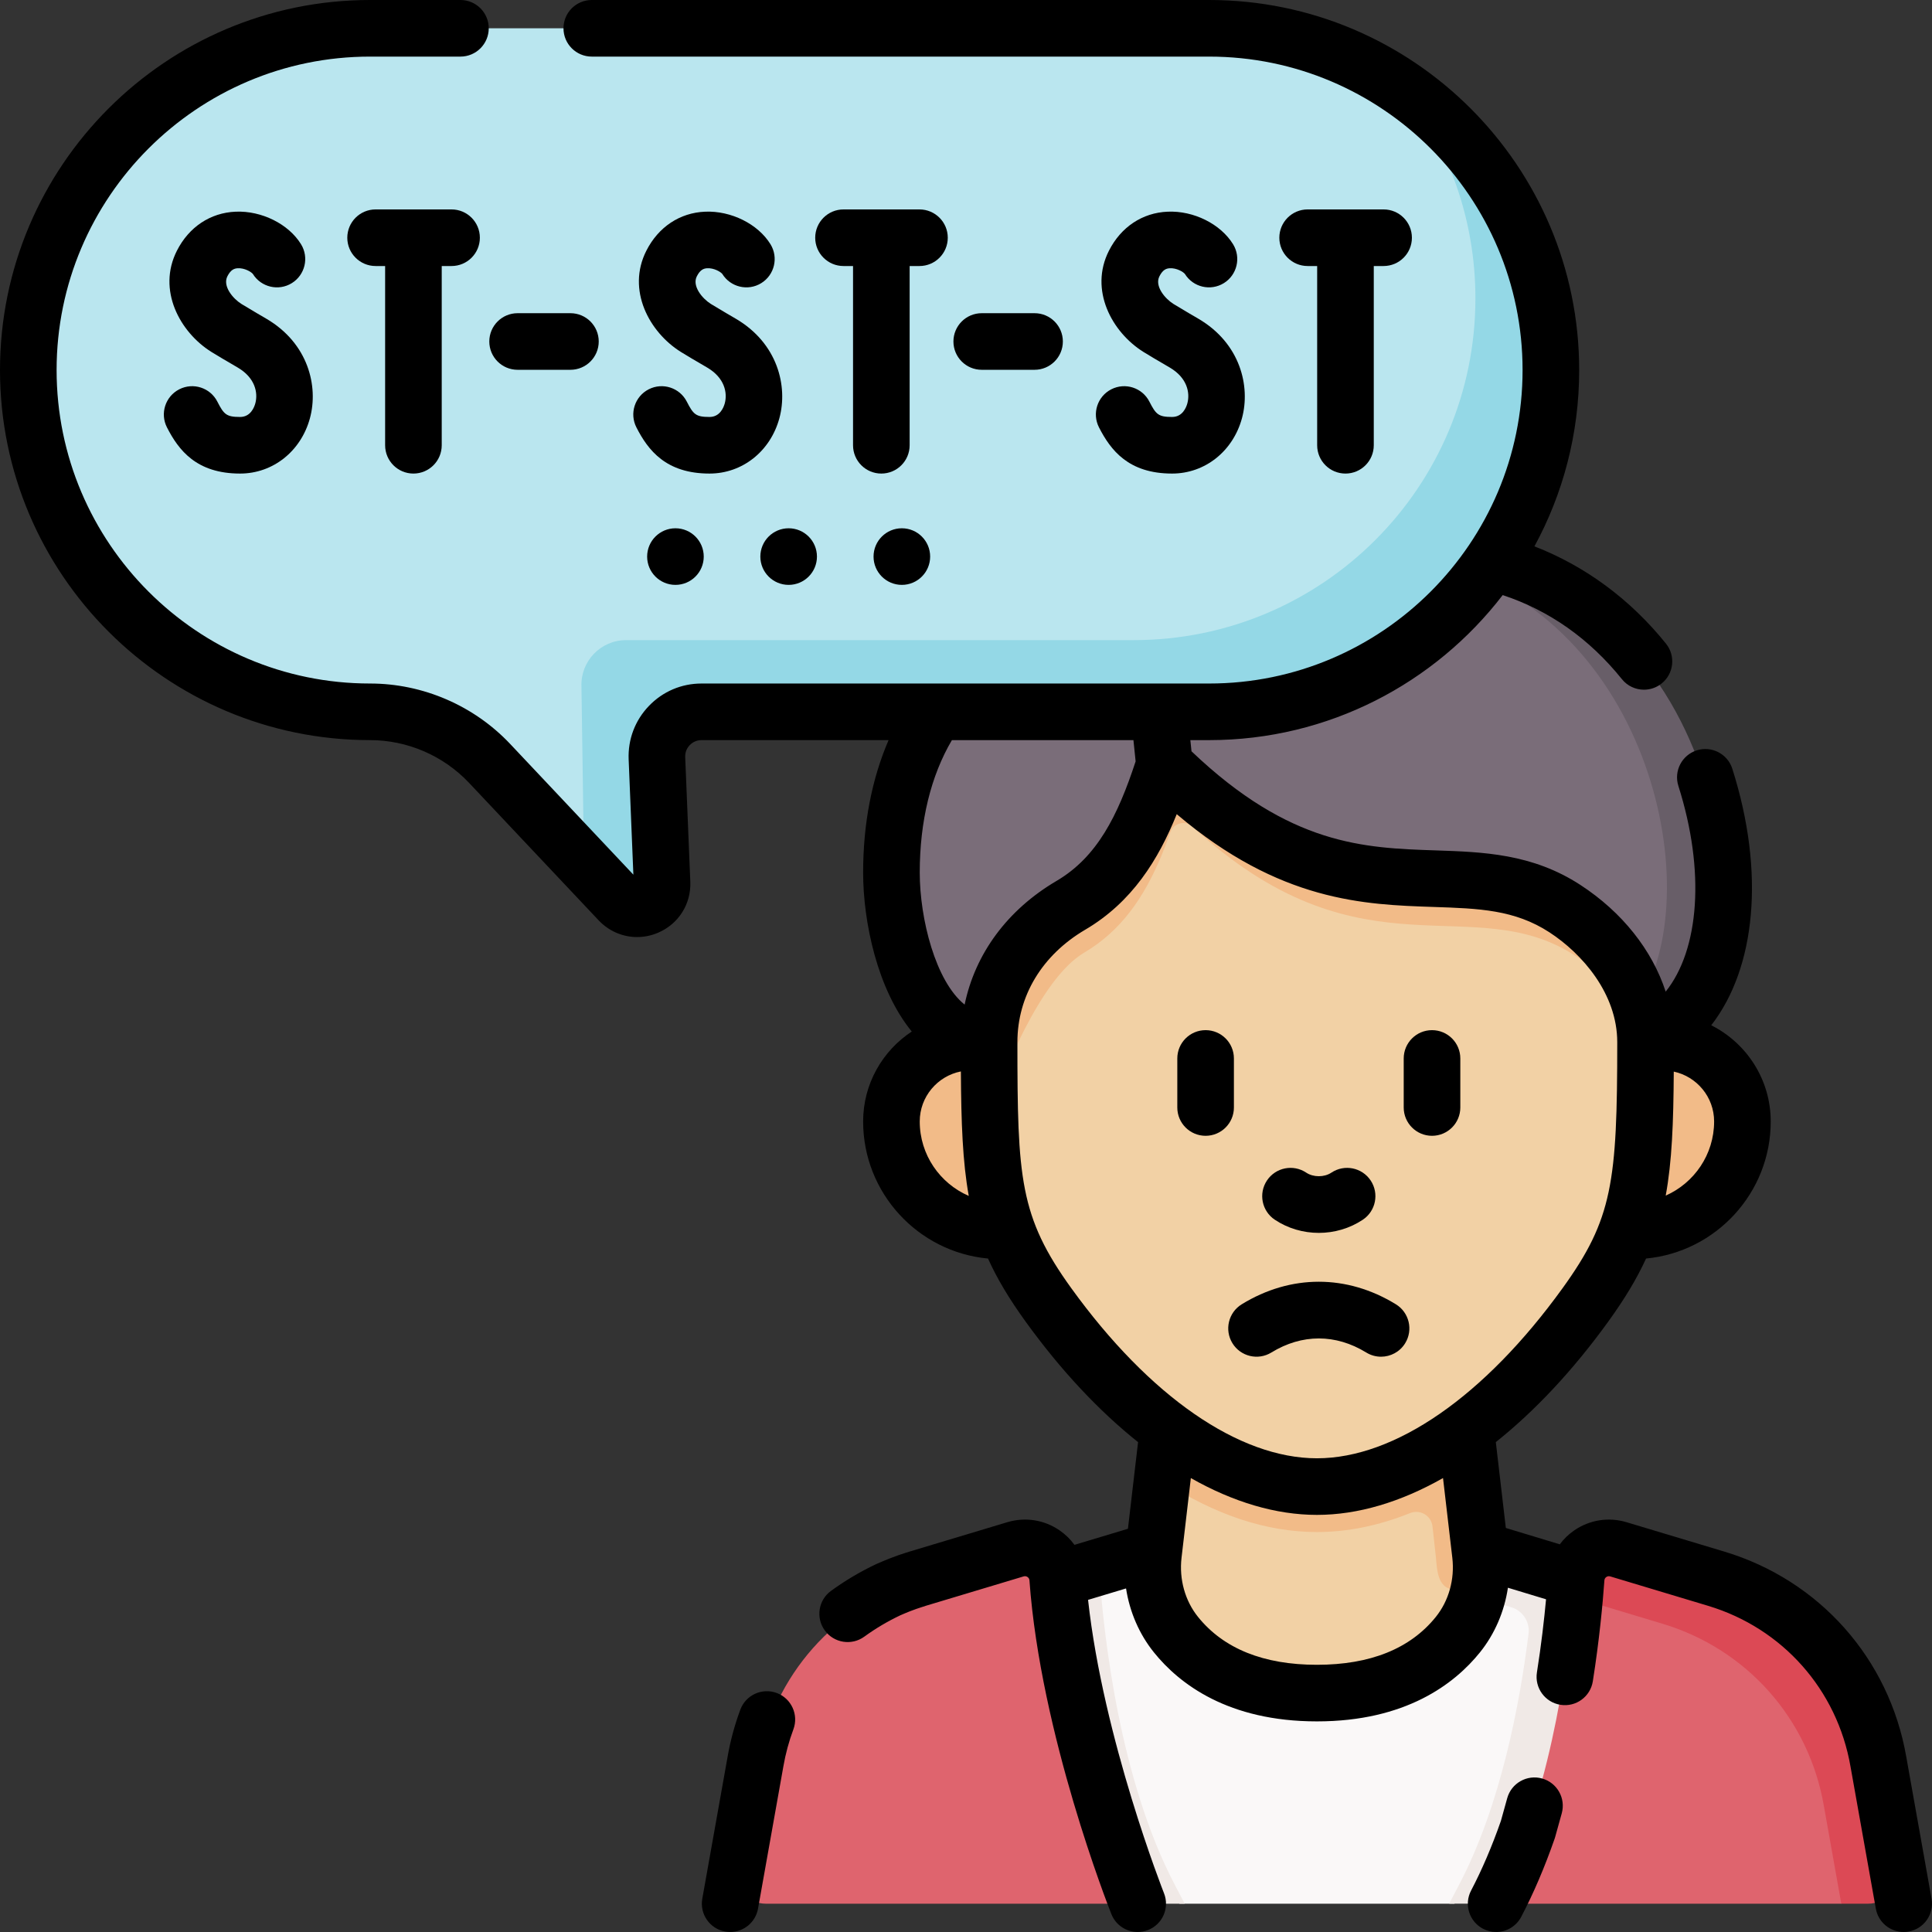 <svg id="Capa_1" enable-background="new 0 0 512.002 512.002" height="512" viewBox="0 0 512.002 512.002" width="512" xmlns="http://www.w3.org/2000/svg"><rect x="0" y="0" width="512.002" height="512.002" fill="#333333" stroke="none"/><g><g><path d="m259.127 192.814-4.452 4.719c1.407-1.696 2.893-3.261 4.452-4.719z" fill="#f2bb88"/><path d="m259.127 192.814-4.452 4.719c1.407-1.696 2.893-3.261 4.452-4.719z" fill="#f2bb88"/><path d="m431.13 434.518-39.132-23.185-85.97-.205-14.903 4.514-12.327 49.764 33.764 39.094h72.876z" fill="#faf8f8"/><path d="m320.154 370.776-11.966 21.69-2.304 19.915c-.882 7.564 1.183 15.23 5.961 21.16 6.062 7.524 17.178 15.4 37.156 15.4 19.976 0 31.092-7.875 37.154-15.398 2.474-3.07 4.221-6.606 5.207-10.352.92-3.492-3.693-8.413-4.119-12.063l.092-41.826z" fill="#f2d1a5"/><path d="m308.182 392.466 2.511-21.69 76.643-1.472 4.661 42.03 3.353 6.788-3.995 5.067-6.789-2.041c-4.142-.917-3.72-6.662-4.185-9.843l-.753-6.794c-.317-2.861-3.278-4.596-5.949-3.523-8.297 3.335-16.55 5.021-24.678 5.021-13.386 0-27.109-4.553-40.819-13.543z" fill="#f2bb88"/><path d="m386.679 499.471c11.037-21.048 16.104-47.988 18.404-66.521.39-3.139-1.547-6.096-4.576-7.007l-9.153-2.754c.924-3.492 1.183-7.165.758-10.816l-.115-1.039 14.849 4.466 44.332 13.334c18.306 5.505 10.091 61.019 10.091 61.019l-65.008 14.347h-12.216z" fill="#f0e9e6"/><path d="m492.116 501.766c4.491 0 7.891-4.059 7.104-8.481l-8.29-26.16c-3.997-23.017-17.24-37.204-39.608-43.936l-21.738-5.62c-5.305-1.595-6.603-4.052-7.001 1.474-.101 1.407-5.439 2.55-5.581 4.175-1.716 19.675-6.647 54.406-20.741 81.282h91.701z" fill="#df646e"/><path d="m416.999 423.218 23.587 7.093c22.368 6.732 38.754 25.211 42.752 48.228l4.625 25.961h7.151c4.495 0 7.894-4.062 7.107-8.478l-5.173-29.028c-3.997-23.017-20.384-41.496-42.752-48.228l-25.802-7.757c-5.303-1.595-10.729 2.129-11.126 7.656-.102 1.407-.225 2.929-.369 4.553z" fill="#dc4955"/><path d="m211.625 468.769 8.188 28.017 81.926 7.714h12.216l-2.634-5.029c-14.669-27.974-18.796-66.375-19.893-81.585-.058-.758-.151-1.508-.303-2.244l-44.397 13.45c-18.255 5.534-31.834 20.881-35.103 39.677z" fill="#f0e9e6"/><path d="m202.886 504.5c-4.491 0-7.891-4.059-7.104-8.481l5.171-29.025c3.997-23.017 20.384-41.496 42.752-48.228l25.803-7.758c5.305-1.595 10.73 2.129 11.128 7.655 1.326 18.438 5.845 56.741 21.103 85.837z" fill="#df646e"/><path d="m435.737 276.43h4.831c11.556 0 20.925 9.401 20.925 20.997 0 15.995-12.922 28.961-28.862 28.961h-166.677c-15.94 0-28.862-12.966-28.862-28.961 0-11.596 9.368-20.997 20.925-20.997h4.831z" fill="#f2bb88"/><path d="m435.737 276.43c0 36.734-.709 48.8-15.652 69.564-20.611 28.64-46.287 48.091-70.792 48.091s-50.18-19.452-70.792-48.091c-12.483-17.345-15.033-28.62-15.534-53.275-.099-4.86 3.304-12.366 3.304-18.415l-12.151-82.164 189.766 25.423z" fill="#f2d1a5"/><path d="m443.886 217.563-8.074 58.351c-3.485-8.882-9.993-17.173-18.248-22.57-27.195-17.772-55.797 6.393-99.588-32.506-.007 0-.014-.007-.014-.014-.642-.57-1.284-1.154-1.934-1.746-1.912-1.761-4.993-1.003-5.859 1.45-.772 2.193-1.58 4.329-2.446 6.4-4.51 10.765-10.491 19.684-20.434 25.55-11.927 7.042-21.993 33.689-24.323 40.241-.094-4.863-.115-10.246-.115-16.293l-8.175-78.894 4.452-4.719z" fill="#f2bb88"/><path d="m307.905 197.544c-1.303 4.101-1.516 13.405-3.07 17.118-4.505 10.764-10.493 19.686-20.433 25.551-13.632 8.044-21.554 36.216-21.554 36.216-17.819 0-25.756-26.621-25.756-44.89 0-42.606 25.976-64.439 52.934-64.234 3.295.025 6.676.447 10.108 1.46 1.875.553 4.075 2.908 5.975 3.846 1.587-1.682 2.926-4.903 4.633-6.413 15.583-13.788 35.955-20.425 57.591-20.305 8.949.049 16.657 2.647 25.789 4.98 65.622 16.766 77.36 109.154 41.282 122.164 0 0-.676-4.069-1.555-6.802-3.167-9.844-10.117-19.238-19.175-25.158-27.195-17.775-55.793 6.394-99.586-32.505-1.974-1.753-5.145-9.007-7.183-11.028z" fill="#7a6d79"/><path d="m435.739 276.427s-.058-.859-.166-1.955c-.26-2.735-.844-5.505-1.732-8.233 19.409-28.84 3.593-102.38-52.694-116.76-6.855-1.753-13.731-2.865-20.521-3.334 11.35-.808 23.176.325 34.952 3.334 65.625 16.768 76.239 113.938 40.161 126.948z" fill="#685e68"/><path d="m320.43 7.5h-222.359c-50.021 0-90.571 40.55-90.571 90.57 0 50.021 40.55 90.57 90.57 90.57 11.995 0 23.459 4.948 31.687 13.677l25.011 26.533 7.382 3.766c4.171 4.425 11.599 1.299 11.35-4.777l-1.986-31.252c-.275-6.715 5.094-12.309 11.815-12.309l137.926-.427c50.021 0 86.128-35.937 86.128-85.957 0-28.938-9.954-54.529-31.079-71.11-15.391-12.08-34.791-19.284-55.874-19.284z" fill="#bae6ef"/><path d="m411 98.07c0 50.02-40.55 90.57-90.57 90.57h-134.52c-6.72 0-12.09 5.6-11.82 12.31l1.36 33.02c.25 6.08-7.18 9.2-11.35 4.78l-9.33-9.9-.68-46.9c-.27-6.71 5.1-12.31 11.82-12.31h134.52c50.02 0 90.57-40.55 90.57-90.57 0-20.87-7.06-40.09-18.94-55.41 4.44 3.08 8.6 6.56 12.41 10.37 16.39 16.39 26.53 39.03 26.53 64.04z" fill="#94d8e6"/></g><g><path d="m205.848 448.66c-3.878-1.444-8.2.525-9.648 4.406-1.499 4.02-2.634 8.217-3.369 12.441l-6.715 37.676c-.727 4.078 1.99 7.973 6.068 8.7.445.079.888.118 1.325.118 3.565 0 6.728-2.553 7.375-6.186l6.72-37.708c.582-3.347 1.473-6.644 2.65-9.799 1.448-3.88-.525-8.2-4.406-9.648z"/><path d="m408.664 471.319c-3.989-1.108-8.126 1.226-9.234 5.217l-1.673 6.018c-2.358 6.751-5.017 12.962-7.901 18.461-1.924 3.668-.511 8.202 3.157 10.126 1.112.583 2.304.86 3.478.86 2.699 0 5.308-1.461 6.648-4.017 3.261-6.216 6.243-13.189 8.863-20.727.052-.15.1-.301.142-.454l1.737-6.25c1.11-3.99-1.226-8.125-5.217-9.234z"/><path d="m511.884 503.184-6.709-37.644c-4.507-25.935-22.974-46.758-48.196-54.346l-25.931-7.793c-4.74-1.424-9.794-.629-13.868 2.177-1.49 1.027-2.769 2.277-3.816 3.685l-14.302-4.335-2.654-22.753c10.366-8.259 20.457-19.007 29.816-31.962 4.319-5.977 7.558-11.349 10-16.688 18.508-1.753 33.037-17.372 33.037-36.324 0-11.139-6.425-20.801-15.761-25.493 11.791-15.18 14.323-40.488 5.582-67.98-1.255-3.947-5.471-6.128-9.42-4.875-3.947 1.255-6.13 5.473-4.875 9.42 7.179 22.578 5.545 43.421-3.363 54.521-3.591-10.999-11.5-21.047-22.621-28.288-12.729-8.288-25.756-8.722-38.354-9.142-18.942-.632-38.518-1.298-64.69-26.268l-.304-2.954h4.977c31.659 0 59.857-15.084 77.799-38.437 12.337 4.074 22.951 11.546 31.591 22.278 1.481 1.841 3.654 2.797 5.847 2.797 1.65 0 3.313-.542 4.698-1.659 3.227-2.598 3.736-7.319 1.139-10.545-9.48-11.775-21.403-20.562-34.867-25.782 7.563-13.898 11.863-29.818 11.863-46.723-.002-54.077-43.996-98.071-98.072-98.071h-163.6c-4.142 0-7.5 3.358-7.5 7.5s3.358 7.5 7.5 7.5h163.6c45.805 0 83.07 37.266 83.07 83.071s-37.266 83.07-83.07 83.07h-134.521c-5.312 0-10.263 2.11-13.941 5.942-3.679 3.833-5.585 8.866-5.368 14.174l1.252 30.539-32.636-34.623c-9.604-10.188-23.144-16.032-37.145-16.032-45.806 0-83.071-37.266-83.071-83.071s37.265-83.07 83.071-83.07h23.951c4.142 0 7.5-3.358 7.5-7.5s-3.358-7.5-7.5-7.5h-23.951c-54.077 0-98.071 43.994-98.071 98.071 0 54.076 43.994 98.07 98.071 98.07 9.887 0 19.447 4.126 26.229 11.321l34.339 36.43c2.734 2.9 6.413 4.44 10.191 4.44 1.845 0 3.714-.367 5.508-1.123 5.468-2.302 8.844-7.619 8.601-13.546l-1.354-33.02c-.065-1.603.725-2.676 1.202-3.172.477-.497 1.516-1.33 3.12-1.33h49.578c-4.431 10.26-6.746 22.163-6.746 35.1 0 13.033 3.754 30.966 12.89 42.124-7.756 5.103-12.89 13.879-12.89 23.835 0 18.971 14.558 34.602 33.093 36.328 2.419 5.358 5.638 10.725 9.944 16.684 9.362 12.959 19.456 23.71 29.825 31.97l-2.685 22.961-14.172 4.261c-1.066-1.468-2.384-2.765-3.925-3.827-4.073-2.808-9.128-3.601-13.866-2.177l-25.934 7.794c-1.655.568-3.199.855-8.789 3.298-4.207 1.983-8.245 4.376-12.004 7.111-3.35 2.437-4.089 7.127-1.653 10.477 2.437 3.349 7.126 4.09 10.477 1.653 2.983-2.17 6.186-4.07 9.522-5.647 1.5-.638 3.007-1.354 6.766-2.527l25.932-7.793c.46-.139.818.012 1.036.162.311.214.48.511.508.883 2.931 40.756 20.952 86.528 21.718 88.457 1.168 2.942 3.989 4.734 6.973 4.734.921 0 1.857-.171 2.766-.531 3.85-1.528 5.731-5.889 4.203-9.738-.169-.426-16.073-40.812-20.125-77.749l10.067-3.027c.959 6.214 3.488 12.111 7.407 16.971 6.715 8.331 19.657 18.261 43.178 18.261 23.522 0 36.465-9.932 43.182-18.264 3.956-4.909 6.497-10.873 7.433-17.155l10.106 3.063c-.497 5.358-1.26 12.045-2.419 19.383-.646 4.091 2.146 7.932 6.237 8.579 4.11.65 7.933-2.146 8.579-6.238 1.737-10.998 2.627-20.615 3.067-26.745.027-.372.197-.669.508-.883.218-.151.572-.302 1.037-.162l25.93 7.793c19.748 5.941 34.208 22.245 37.741 42.581l6.715 37.676c.647 3.633 3.81 6.186 7.375 6.186.437 0 .88-.039 1.325-.118 4.077-.728 6.794-4.623 6.067-8.701zm-70.453-186.334c1.66-8.983 2.055-19.257 2.136-32.866 6.102 1.307 10.693 6.733 10.693 13.216 0 8.765-5.284 16.309-12.829 19.65zm-141.057-120.709.579 5.629c-4.729 14.445-10.222 25.373-20.966 31.688-13.014 7.648-21.547 19.273-24.35 32.772-7.717-6.176-11.896-22.764-11.896-34.99 0-13.594 2.943-25.633 8.526-35.1h48.107zm-56.633 101.059c0-6.557 4.697-12.035 10.905-13.26.079 13.678.463 24.001 2.09 32.99-7.636-3.302-12.995-10.899-12.995-19.73zm40.194 44.228c-13.742-19.02-14.31-29.227-14.31-65.248 0-12.223 6.547-23.081 17.961-29.79 12.424-7.302 19.39-18.539 24.264-30.625 27.382 23.231 49.774 23.98 68.099 24.59 11.98.399 21.444.715 30.669 6.721 8.688 5.656 17.971 16.272 17.971 29.104 0 37.172-1.252 46.88-14.522 65.248-20.678 28.621-44.394 45.036-65.065 45.036s-44.389-16.415-65.067-45.036zm96.568 87.084c-6.78 8.412-17.38 12.677-31.503 12.677-14.122 0-24.721-4.264-31.5-12.675-3.449-4.278-5.045-9.996-4.38-15.687l2.47-21.121c11.238 6.375 22.558 9.758 33.41 9.758 10.854 0 22.178-3.384 33.418-9.762l2.465 21.129c.663 5.689-.933 11.404-4.38 15.681z"/><path d="m109.564 125.5c4.142 0 7.5-3.358 7.5-7.5v-47.5h2.606c4.142 0 7.5-3.358 7.5-7.5s-3.358-7.5-7.5-7.5h-20.131c-4.142 0-7.5 3.358-7.5 7.5s3.358 7.5 7.5 7.5h2.525v47.5c0 4.142 3.358 7.5 7.5 7.5z"/><path d="m188.033 110.5c-3.628 0-4.286-.667-6.026-4.069-1.887-3.688-6.408-5.147-10.093-3.26-3.688 1.887-5.147 6.406-3.26 10.093 3.096 6.051 7.82 12.236 19.38 12.236 8.693 0 16.133-5.898 18.514-14.678 2.283-8.416-.407-19.831-11.559-26.36-1.915-1.126-2.56-1.472-6.61-3.919-2.272-1.423-5.024-4.732-3.712-7.316.894-1.762 1.815-2.067 2.678-2.134 1.866-.139 3.693.992 4.081 1.516 2.18 3.512 6.791 4.601 10.311 2.428 3.525-2.175 4.62-6.795 2.445-10.321-3.308-5.361-10.433-8.905-17.32-8.618-6.701.278-12.376 4.047-15.57 10.34-5.279 10.401.763 21.58 9.128 26.818 1.27.797 4.058 2.444 6.99 4.15 4.604 2.695 5.427 6.669 4.662 9.49-.296 1.083-1.277 3.604-4.039 3.604z"/><path d="m310.623 110.5c-3.628 0-4.285-.667-6.025-4.069-1.887-3.688-6.404-5.147-10.093-3.261-3.688 1.886-5.147 6.405-3.261 10.093 3.096 6.051 7.818 12.237 19.379 12.237 8.692 0 16.133-5.898 18.515-14.678 2.282-8.416-.406-19.83-11.56-26.36-1.916-1.126-2.558-1.47-6.609-3.919-2.272-1.423-5.023-4.732-3.713-7.316.895-1.762 1.816-2.067 2.679-2.134 1.882-.136 3.694.993 4.081 1.517 2.179 3.512 6.793 4.598 10.31 2.427 3.525-2.175 4.62-6.795 2.445-10.321-3.308-5.361-10.445-8.92-17.319-8.618-6.701.278-12.377 4.047-15.57 10.34-5.279 10.4.763 21.579 9.127 26.817 1.268.796 4.059 2.444 6.991 4.15 4.604 2.695 5.427 6.669 4.661 9.49-.294 1.084-1.276 3.605-4.038 3.605z"/><path d="m63.624 110.5c-3.628 0-4.286-.667-6.026-4.069-1.888-3.688-6.407-5.147-10.093-3.26-3.688 1.887-5.147 6.406-3.26 10.093 3.096 6.051 7.82 12.236 19.38 12.236 8.693 0 16.133-5.898 18.514-14.678 2.283-8.416-.407-19.831-11.559-26.36-1.915-1.126-2.56-1.472-6.61-3.919-2.272-1.423-5.024-4.732-3.712-7.316.894-1.762 1.815-2.067 2.678-2.134 1.863-.139 3.694.992 4.081 1.516 2.18 3.512 6.791 4.601 10.311 2.428 3.525-2.175 4.62-6.795 2.445-10.321-3.308-5.361-10.435-8.905-17.32-8.618-6.701.278-12.376 4.047-15.57 10.34-5.279 10.401.763 21.58 9.128 26.818 1.27.797 4.058 2.444 6.99 4.15 4.604 2.695 5.427 6.669 4.662 9.49-.296 1.083-1.277 3.604-4.039 3.604z"/><path d="m251.171 63c0-4.142-3.358-7.5-7.5-7.5h-20.131c-4.142 0-7.5 3.358-7.5 7.5s3.358 7.5 7.5 7.5h2.525v47.5c0 4.142 3.358 7.5 7.5 7.5s7.5-3.358 7.5-7.5v-47.5h2.606c4.142 0 7.5-3.358 7.5-7.5z"/><path d="m137.171 98h14c4.142 0 7.5-3.358 7.5-7.5s-3.358-7.5-7.5-7.5h-14c-4.142 0-7.5 3.358-7.5 7.5s3.358 7.5 7.5 7.5z"/><path d="m356.565 125.5c4.143 0 7.5-3.358 7.5-7.5v-47.5h2.605c4.143 0 7.5-3.358 7.5-7.5s-3.357-7.5-7.5-7.5h-20.131c-4.143 0-7.5 3.358-7.5 7.5s3.357 7.5 7.5 7.5h2.525v47.5c.001 4.142 3.358 7.5 7.501 7.5z"/><path d="m274.17 98c4.143 0 7.5-3.358 7.5-7.5s-3.357-7.5-7.5-7.5h-14c-4.142 0-7.5 3.358-7.5 7.5s3.358 7.5 7.5 7.5z"/><path d="m362.076 358.434c1.225.751 2.579 1.109 3.917 1.109 2.521 0 4.983-1.271 6.398-3.578 2.167-3.53 1.063-8.148-2.468-10.315-12.98-7.967-27.867-7.967-40.848 0-3.53 2.167-4.635 6.786-2.468 10.315 2.165 3.53 6.785 4.635 10.315 2.469 8.112-4.978 17.045-4.978 25.154 0z"/><path d="m379.5 301c4.143 0 7.5-3.358 7.5-7.5v-13c0-4.142-3.357-7.5-7.5-7.5s-7.5 3.358-7.5 7.5v13c0 4.142 3.358 7.5 7.5 7.5z"/><path d="m337.84 323.241c3.487 2.324 7.573 3.487 11.66 3.487s8.173-1.163 11.66-3.487c3.446-2.298 4.378-6.954 2.08-10.401-2.298-3.446-6.954-4.376-10.4-2.081-1.904 1.27-4.775 1.27-6.68 0-3.448-2.297-8.103-1.365-10.4 2.081-2.298 3.447-1.366 8.103 2.08 10.401z"/><path d="m327 280.5c0-4.142-3.357-7.5-7.5-7.5s-7.5 3.358-7.5 7.5v13c0 4.142 3.357 7.5 7.5 7.5s7.5-3.358 7.5-7.5z"/><circle cx="239" cy="147.5" r="7.5"/><circle cx="209" cy="147.5" r="7.5"/><circle cx="179" cy="147.5" r="7.5"/></g></g></svg>